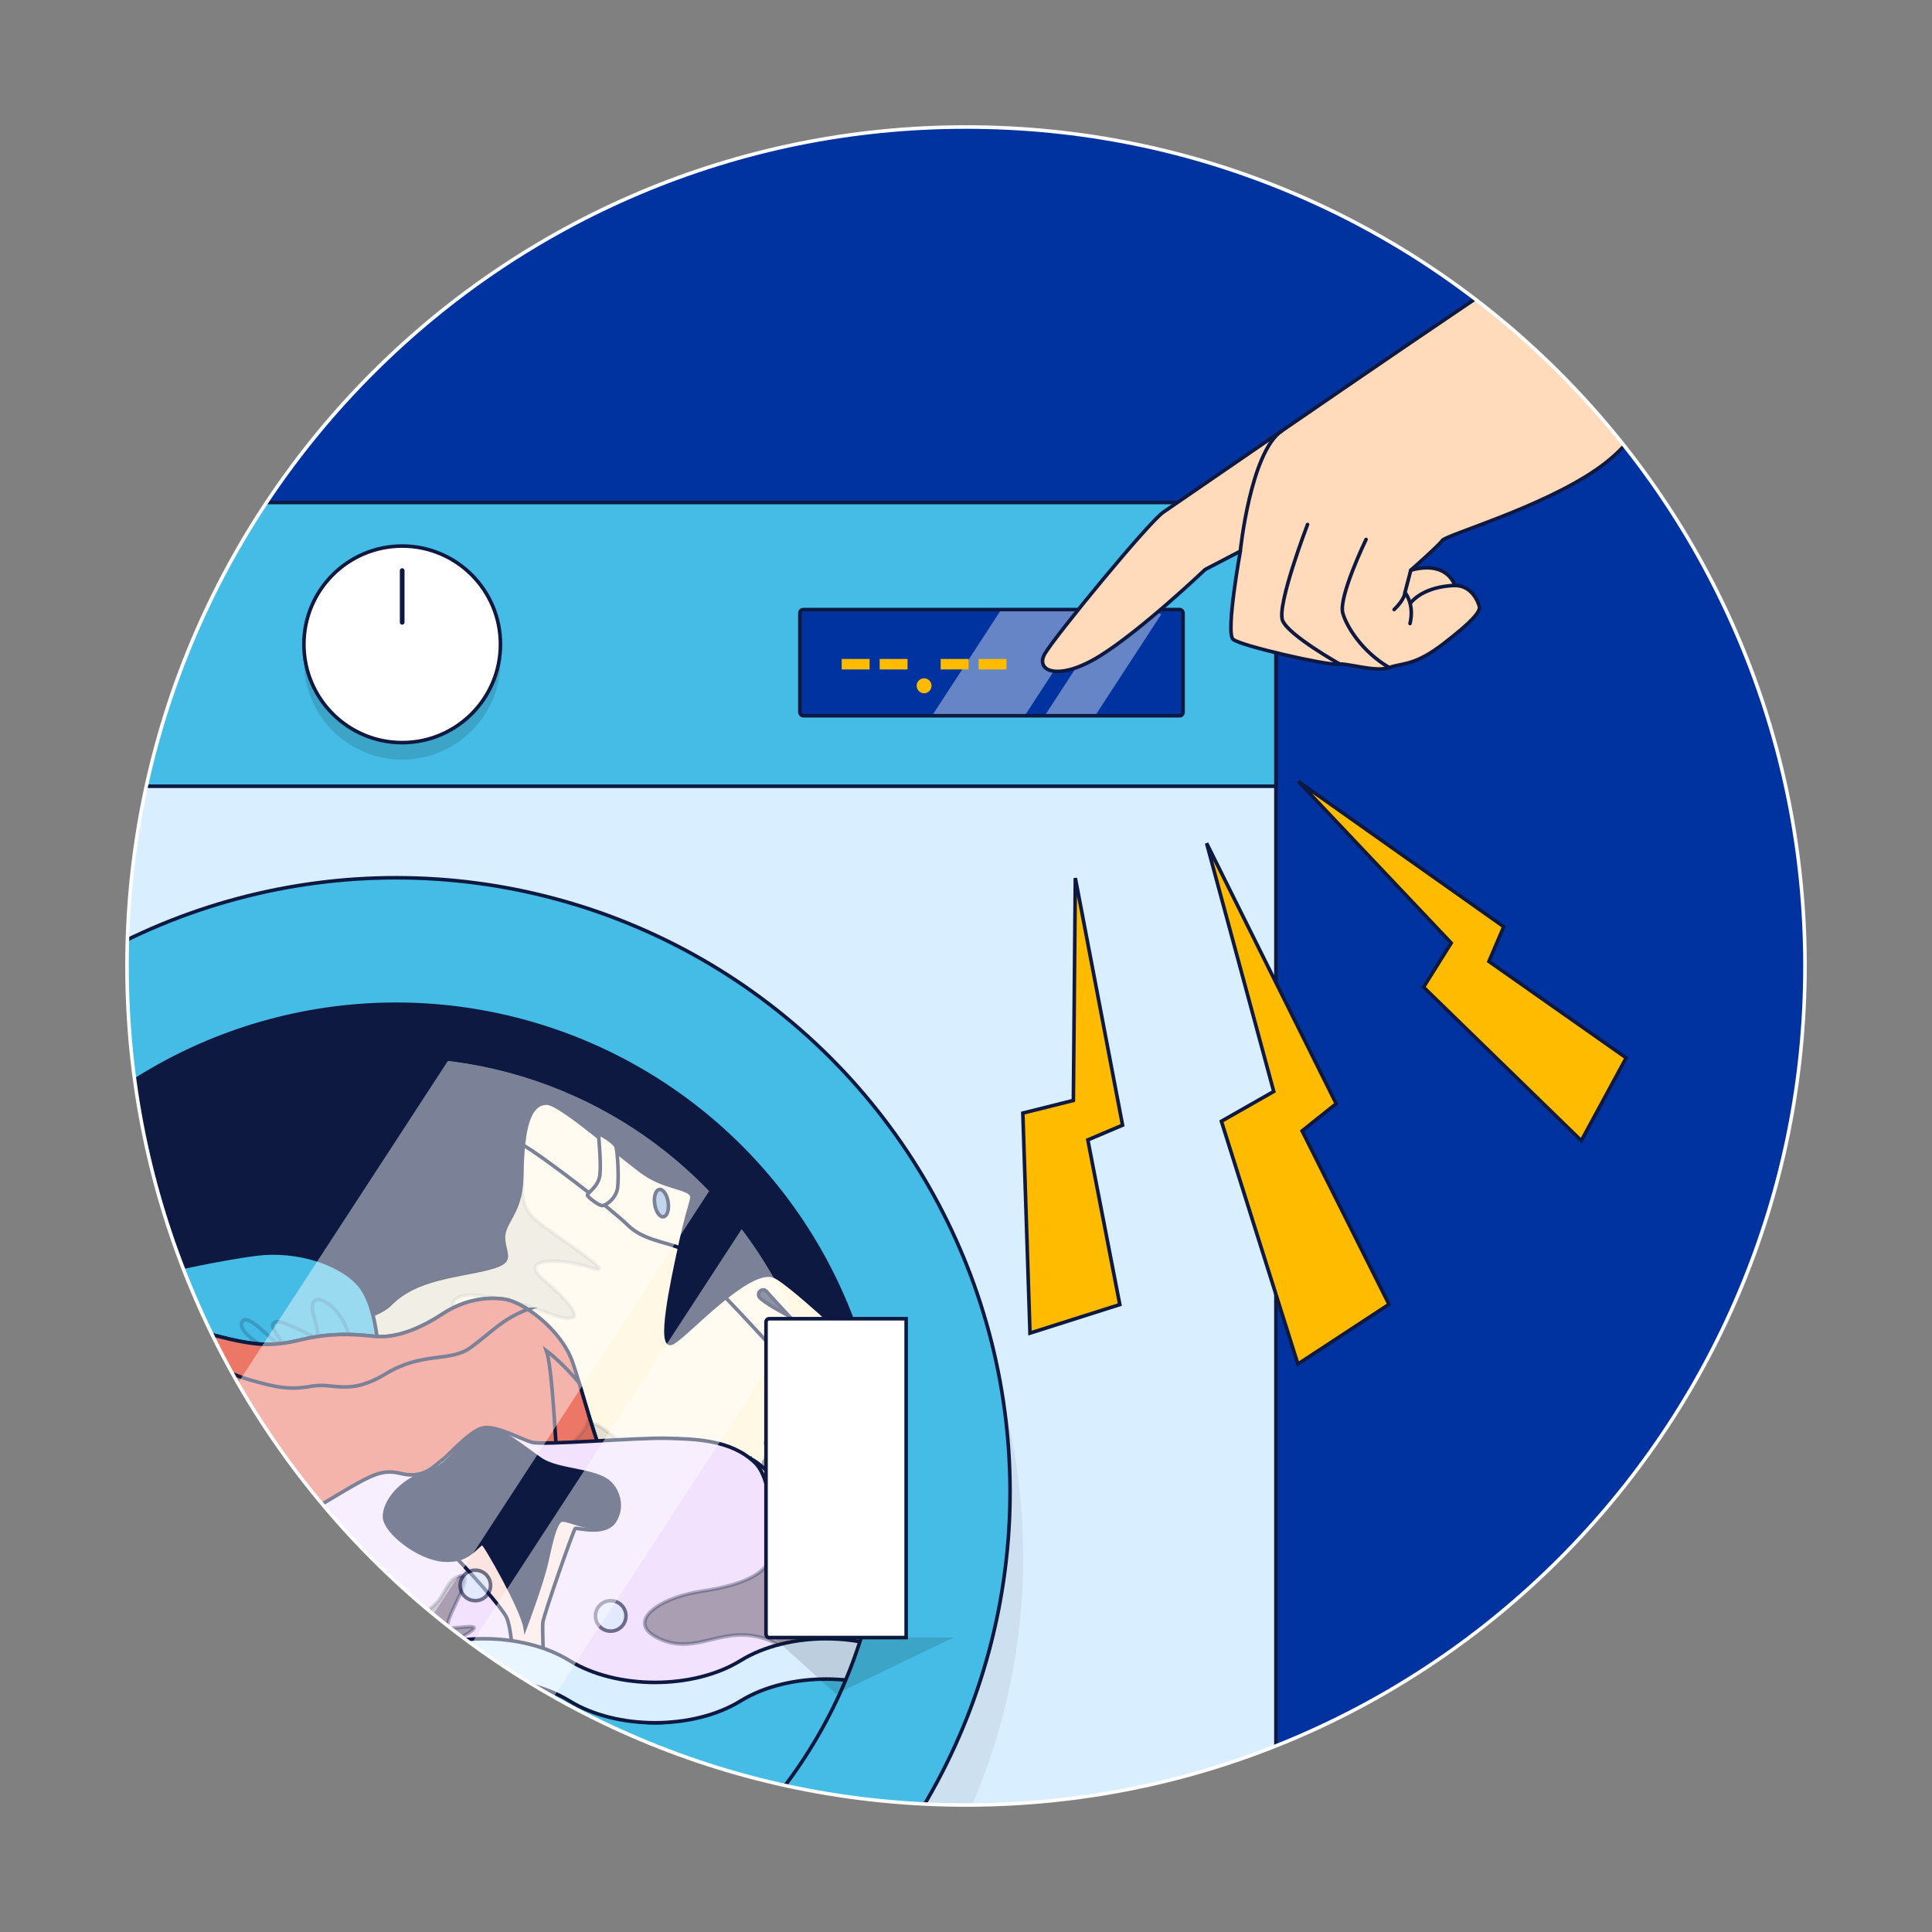 <?xml version="1.0" encoding="UTF-8"?><svg xmlns="http://www.w3.org/2000/svg" xmlns:xlink="http://www.w3.org/1999/xlink" viewBox="0 0 1080 1080"><rect x="0" y="0" width="1080" height="1080" fill="#808080" stroke="none"/><defs><style>.l,.m,.n{fill:none;}.o,.p,.q,.r,.s,.t,.u,.v,.w,.x,.y,.z,.aa,.ab,.ac,.ad,.ae,.af,.ag,.ah,.m,.n{stroke:#0e1941;}.o,.p,.q,.r,.s,.t,.u,.v,.w,.x,.y,.z,.aa,.ab,.ad,.ae,.af,.ag,.ah,.n{stroke-miterlimit:10;}.o,.p,.q,.s,.t,.u,.v,.w,.x,.y,.z,.aa,.ab,.ac,.ad,.ae,.af,.ag,.ah,.m,.n{stroke-width:2px;}.o,.ai{fill:#0e1941;}.p,.v,.ab,.aj,.ak,.al,.ae{mix-blend-mode:overlay;}.p,.v,.aj{opacity:.3;}.q{fill:#d7a23e;}.r{fill:#bac6d3;stroke-width:2.62px;}.r,.ac,.m{stroke-linecap:round;}.s{fill:#fff8e5;}.am{opacity:.06;}.am,.an{mix-blend-mode:multiply;}.an{opacity:.13;}.t{fill:#324057;}.u{fill:#fce4e1;}.v,.w{fill:#f2e2fd;}.x,.ao{fill:#0033a0;}.y{fill:#d9eeff;}.ap{isolation:isolate;}.aq,.ad{fill:#fb0;}.z,.ar{fill:#fff;}.aa{fill:#8eb2de;}.ab{opacity:.2;}.ab,.ag{fill:#45bce5;}.ac{fill:#ffdabb;}.ac,.m{stroke-linejoin:round;}.as{opacity:.45;}.at{opacity:.4;}.ak{opacity:.59;}.al,.ae{opacity:.1;}.au{clip-path:url(#h);}.av{clip-path:url(#e);}.aw{clip-path:url(#g);}.ax{clip-path:url(#f);}.ah{fill:#ed7766;}</style><clipPath id="e"><circle class="l" cx="540" cy="540" r="469.63"/></clipPath><clipPath id="f"><rect class="x" x="447.14" y="340.75" width="214.2" height="59.35" rx="1.91" ry="1.91"/></clipPath><clipPath id="g"><circle class="o" cx="221.42" cy="833.87" r="272.48" transform="translate(-524.78 400.81) rotate(-45)"/></clipPath><clipPath id="h"><circle class="l" cx="221.42" cy="833.87" r="242.68" transform="translate(-524.78 400.81) rotate(-45)"/></clipPath></defs><g class="ap"><g id="d"><g class="av"><circle class="ao" cx="541.68" cy="538.1" r="492.16"/><path class="y" d="M-285.56,282.47h992.48c3.49,0,6.33,2.84,6.33,6.33v1175.18c0,1.48-1.2,2.67-2.67,2.67H-289.22c-1.48,0-2.67-1.2-2.67-2.67V288.81c0-3.49,2.84-6.33,6.33-6.33Z"/><path class="ag" d="M-285.56,280.9h992.48c3.49,0,6.33,2.84,6.33,6.33v152.29H-291.89v-152.29c0-3.49,2.84-6.33,6.33-6.33Z"/><path class="an" d="M279.76,369.67c0,30.34-24.6,54.94-54.94,54.94s-54.94-24.6-54.94-54.94,109.89-30.34,109.89,0Z"/><circle class="z" cx="224.82" cy="360.19" r="54.94"/><line class="r" x1="224.82" y1="347.87" x2="224.82" y2="318.97"/><rect class="ao" x="447.14" y="340.75" width="214.2" height="59.35" rx="1.91" ry="1.91"/><g class="ax"><g class="at"><rect class="ar" x="541.37" y="300.09" width="43.41" height="150.47" transform="translate(296.22 -246.54) rotate(33.09)"/><rect class="ar" x="586.3" y="324.86" width="23.61" height="150.47" transform="translate(315.43 -261.64) rotate(33.09)"/></g></g><rect class="n" x="447.14" y="340.75" width="214.2" height="59.35" rx="1.91" ry="1.91"/><circle class="am" cx="221.42" cy="870.52" r="350.53" transform="translate(-550.7 411.54) rotate(-45)"/><circle class="ag" cx="221.42" cy="833.87" r="343.2" transform="translate(-524.78 400.81) rotate(-45)"/><circle class="ai" cx="221.42" cy="833.87" r="272.48" transform="translate(-524.78 400.81) rotate(-45)"/><g class="aw"><path class="o" d="M281.05,806.12c-8.92,13.21-3.05,56.88,10.49,68.05,13.55,11.18,69.14,77.39,87.75,99.3,4.85,12.58-13.63,24.75-28.3,35.85-14.68,11.1-25.95,11.3-46.49,9.91-20.54-1.39-47.78-26.37-52.51-47.27-4.73-20.9,7.37-53.89-9.76-71.13-17.13-17.24-18.96-30.82-15.74-59.02s54.56-35.7,54.56-35.7Z"/><path class="o" d="M306.5,620.84c6.64-6.11,58.72,24.23,75.09,36.63,16.37,12.4,38.87,37.09,49.74,41.41,10.87,4.32,101.23,101.19,105.43,119.37,4.2,18.18-164.3-3.18-175.38-14.39-11.08-11.21-64.32-174.35-54.89-183.02Z"/><path class="s" d="M305.76,616.66c-12.28-.24-13.69,21.35-14.12,41.7-.42,20.36-11.13,24.92-10.16,34.68.96,9.76,6.22,12.43-10.22,16.37-16.44,3.94-39,5.33-52.76,19.26-13.76,13.93-46.55,6.46-51.48,26.5-4.93,20.04-14.56,18.51-4.16,41.7,10.39,23.19,27.21,33.06,39.03,62.47,11.82,29.42,35.61,26.36,40.45,25.63,4.84-.72-3.88-32.58,5.13-41.85,9.01-9.27,49.16-32.09,59.13-31.6,9.97.49-18.12,24.48-19.02,35.01-.9,10.53-6,26.14-17.33,39.71-11.34,13.57,34.95,84.86,64.29,82.46,29.34-2.4,71.54-18.11,94.73-28.5,23.19-10.39,27.23-29.8,37.74-42.26,10.51-12.46,28.93-44.91,43.99-50.13,15.06-5.22,28.77-16.18,33.71-22.85,4.94-6.68-97.38-105.23-111.68-111.51-14.3-6.28-49.22,33.34-57.29,37.26-8.07,3.93-.08-33.64,4.03-52.57,4.1-18.93,5.27-21.08,6.99-27.77,1.72-6.69-13.59-5.39-26.48-14.36-12.89-8.96-46.66-39.22-54.5-39.38Z"/><path class="ae" d="M295.8,787c20.26,17.55,36.31,25.23,18.04-4.37-18.27-29.61-40.27-22.12-56.59-44.23-16.32-22.1,20.9-14.7,48.46-4.53,27.55,10.16,12.71-6.31-1.93-18.61-14.64-12.3,9.72-12.16,26.74-6.51,17.01,5.65-18.23-16.6-29.9-25.86-11.67-9.27-7.54-19.57-8.81-30.43h0c-.07,1.97-.12,3.94-.16,5.91-.42,20.36-11.13,24.92-10.16,34.68.96,9.76,6.22,12.43-10.22,16.38-16.44,3.94-39,5.33-52.76,19.26-13.76,13.93-46.55,6.46-51.48,26.5,7.33-9,32.34-7.95,53.15-3.57,20.81,4.38,55.37,17.84,75.63,35.39Z"/><path class="ae" d="M272.74,908.58c22.28-3.14,41.19-19.52,33.04-39.32-8.57-20.8-4.9-18.76,21.28-12.17,26.18,6.59,33.66,8.83,24.71-6.79-8.95-15.62,17.57-25.77-6.83-45.75-24.4-19.98-9.07.41-15.78,6.14-6.7,5.73-12.82,4.12-21.23-4.39-8.41-8.51-17.63-14.37-9.17-4.14,8.46,10.23-5.58,1.62-23.07-15.92-17.48-17.55-20.89-9.48-12.32,7.82,8.57,17.3,10.74,25.48,3.54,35.26h0c14.95-9.03,33.38-18.08,39.7-17.77,9.97.49-18.12,24.48-19.02,35.01-.9,10.53-5.99,26.14-17.33,39.71-3.2,3.83-1.81,12.25,2.49,22.31Z"/><g class="al"><path class="af" d="M422.38,873.92c15.39,27.1,14.55,24.28,1.42,29.18-10.03,3.74,5.96,18.06,24.11,23.29,8.24-9.52,12.33-20.42,19.1-28.44,9.23-10.94,24.54-37.27,38.33-47.07-10.38,5.74-51.89-60.63-58.61-64.17-6.84-3.6-39.74,60.11-24.35,87.21Z"/><path class="af" d="M505.86,850.53s0-.02,0-.02c-.07.06-.15.11-.23.17.07-.05.15-.1.22-.15Z"/></g><path class="s" d="M544.7,824.98c4.94-6.68-97.38-105.23-111.68-111.51-6.42-2.82-16.98,3.61-27.41,11.9.4.43.8.86,1.21,1.27,8.1,8.05,86.61,93.74,108.81,119.38,13.17-5.65,24.64-15.05,29.07-21.04Z"/><path class="s" d="M386.74,670.39c1.72-6.69-13.59-5.39-26.48-14.36-12.89-8.96-46.66-39.22-54.5-39.38-8.57-.16-11.84,10.3-13.19,23.55h0c10.78,6.13,49.55,35.93,58.42,44.69,8.16,8.05,20.02,9.16,28.89,12.65,3.99-18.35,5.15-20.54,6.85-27.16Z"/><path class="s" d="M344.31,640.93c.9,2.38,1.7,16.9.95,22.95s-6.72,10.24-8.73,10.05c-2.01-.19-7.23-4.2-8.09-5.56-.86-1.36,6.25-4.56,6.96-11.93.71-7.37-.97-21.96-.72-22.49.25-.53,8.62,4.31,9.62,6.98Z"/><path class="s" d="M466.56,739.27c-1.9.04-10.05,6.45-13.83,10.97-3.78,4.52-13.35,14.99-14.44,17.62-1.09,2.64,3.8,7.23,6.16,7.25,2.35.02,9.08-11.26,12.41-15.47,3.33-4.21,14.91-11.16,16.04-12.74,1.13-1.58-4.42-7.68-6.34-7.64Z"/><path class="s" d="M544.32,822.48c2.02,2.42,2.13,7.6.59,11.05-1.55,3.45-21.9,14.08-24.84,14.85-2.94.77-8.26-2.31-9.41-3.87s1.09-.99,2.44-.78c1.35.21,15.25-6.15,21.53-11.63,6.28-5.47,9.69-9.61,9.69-9.61Z"/><path class="t" d="M441.03,735.66s-10.32-11.08-12.43-13.61c-2.11-2.53-5.78.24-4.13,2.97,1.64,2.72,16.56,10.64,16.56,10.64Z"/><path class="aa" d="M370.88,680.18c-2.07.31-4.26-2.85-4.89-7.06-.63-4.21.54-7.88,2.61-8.19,2.07-.31,4.26,2.85,4.89,7.06.63,4.21-.54,7.88-2.61,8.19Z"/><g class="aj"><path class="z" d="M363.83,954.8c-.33,0-.62-.25-.66-.58-.04-.36.22-.7.58-.74,3.47-.42,7-.96,10.49-1.6.36-.06.71.17.77.53.07.36-.17.71-.53.77-3.52.64-7.08,1.19-10.57,1.61-.03,0-.05,0-.08,0ZM384.77,950.96c-.3,0-.57-.2-.64-.5-.09-.36.13-.72.48-.81,3.53-.88,6.95-1.86,10.19-2.92.35-.11.72.08.84.42.11.35-.08.73-.42.84-3.26,1.07-6.72,2.06-10.28,2.95-.05.01-.11.02-.16.02ZM404.96,944.26c-.26,0-.5-.15-.61-.4-.15-.34,0-.73.35-.87,3.37-1.46,6.55-3.04,9.45-4.72.32-.18.73-.07.91.24.18.32.08.72-.24.91-2.94,1.7-6.16,3.31-9.59,4.79-.09.04-.18.05-.26.05ZM423.26,933.51c-.19,0-.39-.08-.52-.25-.23-.29-.19-.7.1-.94,1.41-1.15,2.75-2.34,3.98-3.56,1.08-1.07,2.3-2.34,3.6-3.76.25-.27.67-.29.94-.04.27.25.29.67.04.94-1.32,1.44-2.55,2.72-3.65,3.81-1.26,1.25-2.63,2.47-4.08,3.64-.12.1-.27.15-.42.15ZM437.92,918.09c-.15,0-.3-.05-.43-.16-.28-.24-.32-.66-.08-.94,2.06-2.45,4.33-5.22,6.74-8.24.23-.28.65-.33.93-.1.29.23.33.65.1.94-2.42,3.02-4.7,5.8-6.76,8.26-.13.16-.32.24-.51.24ZM451.29,901.49c-.14,0-.29-.05-.41-.14-.29-.23-.34-.64-.11-.93,2.15-2.76,4.34-5.58,6.52-8.42.22-.29.64-.35.93-.12.29.22.35.64.12.93-2.19,2.85-4.37,5.67-6.53,8.43-.13.17-.33.26-.52.26ZM464.27,884.59c-.14,0-.28-.04-.4-.14-.29-.22-.35-.64-.13-.93,2.18-2.87,4.33-5.71,6.43-8.49.22-.29.64-.35.93-.13.29.22.35.64.13.93-2.1,2.78-4.25,5.63-6.43,8.5-.13.17-.33.26-.53.26ZM477.12,867.59c-.14,0-.28-.04-.4-.13-.29-.22-.35-.64-.13-.93,2.27-3.01,4.43-5.87,6.44-8.5.22-.29.64-.35.93-.13.29.22.35.64.13.93-2,2.63-4.16,5.49-6.43,8.5-.13.17-.33.26-.53.26ZM490.07,850.64c-.14,0-.29-.05-.41-.14-.29-.23-.34-.64-.11-.93,5.22-6.63,6.59-7.86,7.24-8.19.33-.17.73-.04.89.29.17.33.04.73-.29.89-.48.24-2.05,1.8-6.79,7.83-.13.17-.33.25-.52.25Z"/></g><path class="s" d="M418.9,944.67c-15.96,14.82-82.86,24.81-107.87,31.02-25.01,6.21-49.23-13.43-76.14-21.29-26.91-7.86-21.4,9.14-5.16,15.12,16.24,5.99,28.69-3.42,44.34,11.87,15.65,15.3,67.78,26.32,79.05,45.42,11.27,19.1-28.53,21.09-31.27,35.85-2.74,14.76-54.41.21-61.5-4.18-7.09-4.39-16.82-9.86-59.36-26.28-42.54-16.41-60.67-25.09-71.11-45.31-10.44-20.22,21.57-60.64,24.01-84.26,2.44-23.63,37.25-35.76,53.62-42.16,16.37-6.4,73.64,19.19,108.68,41.68,35.03,22.48,51.57,37.09,61.68,43.5,10.11,6.41,19.12,5.43,23.6,3.9,4.47-1.53,17.44-4.89,17.44-4.89Z"/><g class="aj"><path class="z" d="M345.46,1025.92s-.09,0-.13-.01c-1.08-.22-2.3-.54-3.63-.94-.35-.11-.55-.48-.44-.83.11-.35.47-.55.83-.44,1.29.39,2.48.7,3.52.91.36.07.59.43.52.79-.06.31-.34.53-.65.53ZM331.91,1021.3c-.09,0-.17-.02-.26-.05-2.95-1.24-6.23-2.71-9.73-4.38-.33-.16-.47-.55-.31-.89.16-.33.55-.47.89-.31,3.48,1.66,6.74,3.12,9.67,4.35.34.14.5.53.36.87-.11.25-.35.41-.61.41ZM312.67,1012.22c-.1,0-.21-.02-.3-.07-2.99-1.53-6.16-3.19-9.43-4.95-.32-.17-.44-.58-.27-.9.17-.32.58-.44.9-.27,3.26,1.75,6.43,3.42,9.41,4.94.33.17.46.57.29.9-.12.23-.35.36-.59.36ZM293.52,1003.01c-.06,0-.13-.01-.2-.03-2.82-.87-6.19-1.72-10.28-2.59-.36-.08-.59-.43-.51-.79.08-.36.43-.59.79-.51,4.13.88,7.53,1.74,10.4,2.62.35.11.55.48.44.83-.09.29-.35.47-.64.47ZM272.71,998.4s-.08,0-.12-.01c-3.06-.54-6.4-1.09-10.51-1.73-.36-.06-.61-.4-.55-.76.06-.36.39-.62.76-.55,4.11.65,7.46,1.2,10.53,1.74.36.06.6.41.54.77-.06.32-.34.55-.65.55ZM251.66,995.04s-.07,0-.1,0c-3.49-.53-7.02-1.07-10.54-1.62-.36-.06-.61-.4-.55-.76.06-.36.4-.61.76-.55,3.52.55,7.04,1.09,10.53,1.62.36.06.61.4.56.76-.05.33-.33.56-.66.56ZM230.6,991.72s-.07,0-.11-.01c-3.85-.65-7.29-1.27-10.51-1.89-.36-.07-.6-.42-.53-.78.07-.36.42-.6.78-.53,3.21.62,6.63,1.23,10.48,1.88.36.06.61.4.54.77-.05.32-.34.55-.65.55ZM209.68,987.63c-.05,0-.1,0-.15-.02-3.91-.91-7.29-1.83-10.34-2.78-.35-.11-.55-.48-.44-.83.11-.35.48-.54.83-.44,2.98.93,6.42,1.86,10.24,2.76.36.08.58.44.5.8-.07.31-.35.51-.65.51ZM189.48,980.96c-.1,0-.21-.02-.3-.07-4.29-2.21-6.94-4.56-8.08-7.2-.15-.34,0-.73.35-.87.34-.14.73.01.87.35,1,2.31,3.51,4.52,7.47,6.55.33.17.46.57.29.89-.12.23-.35.36-.59.36ZM182.86,963.82s-.08,0-.12-.01c-.36-.07-.6-.42-.53-.78.55-2.91.92-6.24,1.17-10.49.02-.37.33-.63.7-.62.37.02.65.34.63.7-.25,4.31-.63,7.7-1.19,10.66-.06.32-.34.54-.65.54ZM184.43,942.6h-.02c-.37-.01-.66-.32-.65-.68.09-3.48.19-7.07.39-10.67.02-.37.32-.67.7-.63.37.02.65.33.63.7-.2,3.57-.29,7.16-.38,10.63,0,.36-.31.65-.66.65ZM361.9,941.99c-.09,0-.18-.02-.27-.06-1.11-.5-3.04-1.41-5.68-2.65l-4-1.89c-.33-.16-.48-.55-.32-.88.16-.33.55-.48.88-.32l4,1.89c2.63,1.24,4.56,2.15,5.66,2.64.33.15.48.54.33.88-.11.25-.35.39-.61.39ZM342.55,932.96c-.09,0-.19-.02-.28-.06-2.99-1.38-6.24-2.86-9.69-4.42-.33-.15-.48-.54-.33-.88.15-.33.54-.49.88-.33,3.46,1.56,6.71,3.04,9.7,4.42.33.15.48.55.33.88-.11.24-.35.39-.6.39ZM323.12,924.21c-.09,0-.18-.02-.27-.06-3.15-1.38-6.42-2.79-9.78-4.22-.34-.14-.5-.53-.35-.87.14-.34.53-.5.87-.35,3.36,1.43,6.63,2.84,9.79,4.22.34.15.49.54.34.88-.11.25-.35.4-.61.4ZM185.82,921.35s-.06,0-.1,0c-.36-.05-.61-.39-.56-.75.58-3.99,1.38-7.41,2.43-10.47.12-.35.5-.53.84-.41.35.12.53.5.41.84-1.03,2.98-1.8,6.33-2.37,10.23-.05.33-.33.57-.66.57ZM303.49,915.89c-.08,0-.17-.02-.25-.05-3.25-1.33-6.55-2.66-9.88-3.96-.34-.13-.51-.52-.38-.86.14-.34.52-.51.86-.38,3.34,1.31,6.65,2.64,9.9,3.97.34.14.5.53.36.87-.11.26-.35.41-.62.41ZM283.65,908.11c-.08,0-.16-.01-.23-.04-3.41-1.27-6.78-2.49-10.01-3.62-.35-.12-.53-.5-.41-.85.12-.35.5-.52.85-.41,3.24,1.13,6.62,2.35,10.04,3.63.34.13.52.51.39.86-.1.27-.35.43-.62.43ZM193.15,901.65c-.14,0-.29-.05-.41-.14-.29-.23-.34-.65-.11-.93,2.27-2.87,5.08-5.17,8.37-6.82.33-.17.73-.03.89.3.16.33.03.73-.3.89-3.11,1.56-5.78,3.73-7.92,6.45-.13.17-.33.25-.52.25ZM263.53,901.1c-.07,0-.14-.01-.2-.03-3.52-1.13-6.95-2.17-10.17-3.09-.35-.1-.56-.47-.46-.82s.47-.56.82-.46c3.24.92,6.68,1.97,10.22,3.1.35.11.54.49.43.84-.09.28-.35.46-.63.46ZM243.03,895.29c-.05,0-.1,0-.15-.02-3.66-.87-7.16-1.6-10.39-2.16-.36-.06-.6-.41-.54-.77s.41-.6.77-.54c3.26.56,6.79,1.29,10.47,2.17.36.09.58.44.49.8-.07.31-.35.51-.65.51ZM211.42,892.05c-.33,0-.61-.24-.66-.58-.05-.36.21-.7.57-.75.62-.08,1.26-.15,1.91-.21,1.37-.12,2.8-.19,4.39-.18,1.4,0,2.89.05,4.44.16.37.03.64.34.62.71-.02.37-.34.62-.71.62-1.52-.1-2.99-.15-4.35-.15h-.05c-1.48,0-2.9.06-4.22.18-.63.06-1.25.12-1.86.2-.03,0-.06,0-.09,0Z"/></g><path class="ae" d="M348.32,1021.1c-16.97-15.72-60.24-26-74.26-39.7-15.65-15.3-28.1-5.88-44.34-11.87-16.24-5.99-21.75-22.98,5.16-15.12,26.91,7.86,51.13,27.5,76.14,21.29,9.52-2.36,25.12-5.28,41.66-8.8h0c-22.34,4.6-30.91,3.88-47.96-9.08-17.05-12.96-16.38-7.03-7.19,1.07,9.19,8.11-1.49,18.31-24.82,5.42-23.33-12.89-40.9-25.04-56.95-34.15-16.06-9.11-32.6,2.8-44.52,9.47-11.92,6.66-14.42-5.88-2.28-12.1,12.14-6.22,10.08-15.84-3.95-8.54-14.03,7.29-19.78,26.79-25.23,38.1-5.45,11.31-10.81,17.57,5.36,16.21s10.73,1.55,5.48,11.36c-5.25,9.81,27.37-3.26,37.07-5.33,9.7-2.07,40.13-9.87,51.27,9.88,11.14,19.75,4.67,14.42,23.73,11.26,19.06-3.16,39.45,18.67,55.01,22.02,11.38,2.45,20.84-1.39,30.62-1.37Z"/><g class="aj"><path class="z" d="M464.07,877.49c-.11,0-.21-.02-.31-.08-.36-.19-3.58-1.88-7.94-5.13-.29-.22-.36-.64-.14-.93.22-.29.64-.36.93-.14,4.28,3.18,7.41,4.84,7.75,5.01.12.07.23.17.3.3.13.26.08.57-.13.77-.13.12-.3.19-.47.19ZM448.12,865.52c-.17,0-.33-.06-.46-.19-2.6-2.54-5.01-5.23-7.15-8.01-.22-.29-.17-.71.12-.93.29-.22.71-.17.93.12,2.1,2.73,4.47,5.37,7.02,7.86.26.26.27.68.01.94-.13.13-.3.2-.48.2ZM435.21,848.69c-.24,0-.46-.12-.58-.35-1.73-3.17-3.19-6.48-4.33-9.83-.12-.35.07-.73.41-.84.35-.12.73.07.84.41,1.12,3.28,2.54,6.51,4.24,9.62.18.32.06.73-.27.9-.1.05-.21.08-.32.08ZM428.39,828.65c-.32,0-.61-.23-.66-.56-.13-.82-.24-1.66-.34-2.5-.32-2.82-.48-5.57-.48-8.2,0-.37.3-.67.66-.67h0c.37,0,.66.3.67.66,0,2.58.16,5.28.47,8.05.09.83.2,1.64.33,2.45.06.36-.19.7-.56.76-.03,0-.07,0-.1,0ZM428.54,807.48s-.08,0-.13-.01c-.36-.07-.6-.42-.53-.78.71-3.68,1.81-7.13,3.28-10.26.16-.33.55-.47.88-.32.33.16.48.55.32.88-1.42,3.03-2.49,6.38-3.18,9.94-.06.32-.34.54-.65.54ZM437.63,788.56c-.16,0-.32-.06-.45-.17-.27-.25-.29-.67-.04-.94,4.38-4.79,8.49-6.51,8.66-6.58.34-.14.73.02.87.36.14.34-.02.73-.36.87-.04.02-4.02,1.7-8.19,6.25-.13.14-.31.22-.49.22Z"/></g><path class="ag" d="M21.03,755.03c-23.05.18-64.19,33.58-78.01,47.4-13.83,13.83,0,27.98,18.43,37.86,18.43,9.88,25.02,21.07,36.87,26.99,11.85,5.93,17.78.66,36.21-3.95,18.43-4.61,9.22,19.75-23.7,25.68-32.92,5.93-41.48,35.55-9.88,46.08,31.6,10.53,95.46,28.31,129.04,14.48,33.58-13.83,63.2-50.69,104.02-51.35,40.82-.66,40.16-28.97,3.95-70.44-36.21-41.48-49.38-57.93-67.81-72.75-18.43-14.81,26.17,12.34,33.08,15.31,6.91,2.96,13.83,1.48,10.62-6.42-3.21-7.9-2.47-33.33-13.08-45.67-10.62-12.34-35.06-20-57.03-17.28-21.97,2.72-53.82,10.12-60.24,11.6-6.42,1.48,0,41.97-62.46,42.46Z"/><path class="ab" d="M80.94,831.23c-25.74,9.76-23.96,19.52-19.3-1.33,4.66-20.86,43.49-39.05,32.17-40.38-11.32-1.33-24.18,7.54-42.82,25.29-18.64,17.75-27.29,30.4-40.6,36.61-6.66,3.11-22.32,1-37.75-4.09,10.6,7.77,16.6,15.4,25.68,19.94,11.85,5.93,17.78.66,36.21-3.95,18.43-4.61,9.22,19.75-23.7,25.68-13.15,2.37-22.4,8.52-26.77,15.73,11.76-14.63,25.27-3.84,52.73-9.59,27.51-5.76,33.28-20.65,59.08-38.84,25.8-18.19,10.81-34.83-14.93-25.07Z"/><path class="ab" d="M260.24,890c.56-5.91-1.37-10.85-4.13-13.95-7.55-8.5-28.29-16.97-55.25-19.64-26.96-2.66-61.57,23.96-77.55,40.6-15.98,16.64-19.3,22.96,10.98,13.31,30.29-9.65,42.93-29.62,73.22-36.94,30.29-7.32,42.6,13.65,26.96,13.65s-16.64,7.65-46.93,14.31c-30.29,6.66-54.91,14.42-70,33.95-15.08,19.52-37.13,18.32-67.93,13.27,28.64,6.17,60.05,9.38,80.37,1.02,33.58-13.83,63.2-50.69,104.02-51.35,12.71-.21,21.39-3.09,26.24-8.22Z"/><path class="ab" d="M170.14,755.03c-18.43-14.81,26.17,12.34,33.08,15.31,1.57.67,3.14,1.1,4.59,1.3-9.76-2.83-7.88-11.84-13.78-28.21-5.91-16.39-23.38-24.55-18.64-7.74,4.74,16.81,1.66,11.9-6.82,8.15-8.49-3.74-13.65-6.82-15.89-3.91-2.25,2.91,9.98,15.06,3.83,11.81-6.16-3.25-17.89-18.14-21.13-12.9-3.25,5.24,11.07,14.23,25.88,22.55,14.81,8.32,18.3,8.99,20.3,12.98,2,3.99-8.15.83-18.14,6.66-9.98,5.82-.67,7.49,14.64,3.33,15.31-4.16,24.79,5.49,30.18,9.27-15.91-18.16-25.85-28.75-38.1-38.59Z"/><path class="ag" d="M-60.96,807.7c-.76,11.33,10.88,20.42,30.85,21.42,19.97,1,32.62-1,42.6,4.99,9.98,5.99,0,8.99,3.33,28.62,3.33,19.64-.67,27.96-5.66,31.62-4.99,3.66-32.62-5.66-49.26-22.96-16.64-17.31-21.97-20.63-25.13-38.77-3.16-18.14,3.26-24.91,3.26-24.91Z"/><path class="ah" d="M94.21,1030.47c-6.07-10.11-10.11-16.98-14.15-36.4-4.04-19.41-12.13-31.14-19.41-44.89-7.28-13.75-3.55-14.15-16.54-36.4-12.99-22.24-27.2-38.42-25.76-61.87,1.45-23.46,10.48-85.46,16.68-91.93,6.2-6.47,11.59-21.03,14.02-22.11,2.43-1.08,48.6,3.84,71.24,9.71,22.65,5.86,31.75,6.27,47.72,2.43,15.97-3.84,28.31-3.44,40.84-2.02,12.54,1.42,26.22-4.45,38.62-12.54,12.4-8.09,25.07-9.71,35.05-8.09,9.98,1.62,31.27,16.58,37.74,35.59,6.47,19.01,16.98,63.49,27.5,71.17,10.51,7.68,24.26,23.86,23.05,42.46-1.21,18.6.67,30.87-12.27,30.06-12.94-.81-22.38-7.01-24.8.27-2.43,7.28,16.18,6.74,26.15,13.48,9.98,6.74,4.25,39.09,3.44,61.54-.81,22.44-25.68,45.49-29.52,38.01-3.84-7.48-18.8-14.15-30.73-21.23-11.93-7.08-37.2-16.18-42.06-26.08-4.85-9.91-26.76-32.82-29.45-38.76-2.7-5.93-.27,14.56,2.7,24.53,2.97,9.98,8.76,28.38,8.76,35.05-.4,2.02-11.32-3.24-30.13,2.83-18.8,6.07-27.3,7.89-47.92,7.28-20.62-.61-39.83,2.22-50.95,6.67-11.12,4.45-19.82,21.23-19.82,21.23Z"/><path class="ah" d="M105.25,944.62c-6.99-8.32-17.64-17.64-23.96-43.93-6.32-26.29-24.41-16.53-37.8-46.58-13.4-30.05-8.35-65.03-8.35-65.03-8.54,19.34-13.6,50.2-16.35,72.58,2.63,18.03,14.4,32.44,25.31,51.13,12.99,22.24,9.26,22.65,16.54,36.4,7.28,13.75,15.37,25.48,19.41,44.89,4.04,19.41,8.09,26.29,14.15,36.4,0,0,8.69-16.78,19.82-21.23,4.68-1.87,10.81-3.45,17.85-4.62-8.11-22.47-21.27-53.63-26.62-60.01Z"/><path class="ah" d="M370.82,875.59c1.21-18.6-12.54-34.78-23.05-42.46-8.8-6.43-17.59-38.6-24.02-60.08-9.84-11.79-18.36-18.02-18.36-18.02,5.32,15.09,5.88,97.07,11.87,114.71,5.99,17.64,33.28,30.95,45.5,35.61,8.31-2.07,7-13.49,8.06-29.76Z"/><path class="q" d="M94.21,1030.47c-.64,9.55,12.13-5.46,32.55-13.14,20.42-7.68,25.68-4.45,44.28-8.9,18.6-4.45,38.42-1.82,52.37-5.66,13.95-3.84,21.43-4.04,19.61-10.31-1.82-6.27-72.59-4.65-83.91-2.83-11.32,1.82-13.35,1.21-33.16,10.72-19.82,9.5-31.14,21.03-31.75,30.13Z"/><path class="ah" d="M295.04,731.92c-4.77-3.06-9.25-5.03-12.52-5.56-9.98-1.62-22.65,0-35.05,8.09-12.4,8.09-26.08,13.95-38.62,12.54-12.54-1.42-24.87-1.82-40.84,2.02-15.97,3.84-25.07,3.44-47.72-2.43-22.65-5.86-68.82-10.78-71.24-9.71-1.99.88-5.97,10.83-10.76,17.95h0c6.04-4.6,27.47-4.16,39.47,0,12,4.16,11.73,1.6,26.29,4.03,14.56,2.43,19.88,7.95,35.25,12.4,15.37,4.45,22.44,5.86,34.98,3.64,12.54-2.22,20.62,5.66,41.25-6.87,20.62-12.54,35.99-6.47,47.31-14.56,11.32-8.09,17.49-15.98,32.2-21.54Z"/><path class="ae" d="M66.85,867.91c11.45,1.91,49.61-13.75,82.23-8.63,32.62,5.12,51.76,12.67,64.97,12.94,13.21.27,34.64-14.42,68.61-17.25,33.97-2.83,60.26-25.48,46.91-22.24-13.35,3.24-28.71,16.18-56.62,13.35-27.9-2.83-42.73,23.99-58.37,21.57-15.64-2.43-44.48-23.46-76.3-22.92-31.81.54-81.15,21.57-71.44,23.19Z"/><path class="ae" d="M78.73,943.37c-28.84,13.76-15.98-23.52-9.76-35.06,6.21-11.54-18.64-19.53-30.68-25.29-12.04-5.77,1.83-33.73,24.91-43.93,23.08-10.21,12.43-22.19-6.21-14.2-18.64,7.99-20.86-11.98,6.21-17.31,27.07-5.33,48.81-18.64,9.32-15.98-39.49,2.66-48.4,11.84-45.09-6.97-4.3,21.82-8.17,51.61-9.08,66.29-1.45,23.46,12.77,39.63,25.76,61.87,12.99,22.24,9.26,22.65,16.54,36.4,7.28,13.75,15.37,25.48,19.41,44.89-.9-20.74,27.52-64.46-1.32-50.71Z"/><path class="ae" d="M253.35,897.11c18.3-13.31,65.23-39.27,27.62-33.28-37.61,5.99-41.93,41.6-56.25,30.29-14.31-11.32-24.3,1.66-10.32,22.63,13.98,20.97-9.65-1-31.95,0-22.3,1-10.65,7.32,14.64,12.98,25.29,5.66,34.61,25.96,41.93,43.84h0c-1.65-5.87-3.48-11.81-4.77-16.15-2.97-9.98-5.39-30.46-2.7-24.53,2.7,5.93,24.6,28.85,29.45,38.76,2.02,4.12,7.56,8.09,14.2,11.84,0,0,0,0,0,0-10.59-5.49-9.23-27.79-13.89-39.1-4.66-11.32,21.63-29.62,30.29-47.59,8.65-17.97-25.29,14.31-39.27,24.13-13.98,9.82-17.31-10.49,1-23.8Z"/><path class="ae" d="M347.77,833.13c-6.78-4.95-13.55-25.19-19.24-44.04,0,0,0,0,0,0,3.89,13.08-20.93,29.48-44.89,31.34-23.96,1.86-46.59,10.45-30.95,17.11,15.64,6.66,40.94-1,57.91-10.32,16.97-9.32,25.29-9.32,28.29,1.66,3,10.98,23.63,23.96,16.31,23.43-7.32-.53-22.63,4.19-2.33,13.84,20.3,9.65,1,24.96-11.65,22.3-12.65-2.66-19.3-5.33-36.94.33-17.64,5.66,5.33,30.95,25.63,28.29,20.3-2.66,34.45,9.84,35.8,22.29-.13-9.49-1.52-17.08-5.79-19.97-9.98-6.74-28.58-6.2-26.15-13.48,2.43-7.28,11.86-1.08,24.8-.27,12.94.81,11.05-11.46,12.27-30.06,1.21-18.6-12.54-34.78-23.05-42.46Z"/><path class="w" d="M419.19,815.19c8.33,4.11,12.12,11.59,15.66,10.66,3.54-.92,1.92-15.78,12.87-8.97,10.95,6.81,12.39,13.01,23.54,14.25,11.15,1.24,25.56,17.96,24.78,43.71-.78,25.74-8.58,35.82,3.14,49.8,11.72,13.98,12.99,33.46,15.23,42.51,2.24,9.05,23.96,15.8,30.35,21.7,6.39,5.9,5.95,18.93-19.16,36.37-25.11,17.45-17.82,17.4-36.4,11.68-18.58-5.72-6.93-20.18-23.69-47.37-16.77-27.2-45.31-131.89-45.12-143.07.19-11.18-1.19-31.27-1.19-31.27Z"/><path class="w" d="M247.63,815.76c-4.66,3.38-10.56,11.11-23.29,7.99-12.73-3.12-17.58,1.3-51.07,21.04-33.48,19.74-58.2,41.82-58.04,51.93.16,10.11,1.59,21.66,14.75,43.99,13.16,22.32,11.71,41.61,12.74,56.5,1.03,14.89,15.4,31.37,44.38,50.89,28.98,19.52,56.69,40.01,83.2,28.22,26.51-11.79,52.04-64.46,85.22-55.7,33.19,8.76,106.38-.95,122.66-12.62,16.29-11.66,13.92-41.55,9.87-56.74-4.05-15.19-45.17-44.22-51.4-58.04-6.23-13.82-1.11-62.41-14.52-75.45-13.42-13.05-33.42-13.34-49.57-13.77-16.15-.42-69.25,4.02-75.26,2.25-6.01-1.77-19.16-9.01-26.52-8.21-7.37.8-19.64,15.17-23.15,17.71Z"/><path class="p" d="M478.18,1008c16.29-11.66,13.92-41.55,9.87-56.74-4.05-15.19-45.17-44.22-51.4-58.04-2.73-6.05-3.28-18.78-4.16-32.27h0c1.64,18.23-16.68,25-40.68,28.62-24,3.62-43.44,17.71-22.57,26.81,20.87,9.1,34.87-8.58,59.44.02,24.58,8.6,49.21,56.01,29.98,52.01-19.23-4-21.04-19.42-54.66-20.14-33.62-.71-37.19-4.92-37.78,10.86-.59,15.78,39.79.45,65.92,10.12,26.13,9.68-10.94,15.44-62.58,12.84-51.64-2.6-65.65,33.32-79.35,59.09-13.68,25.75-62.48,31.87-80.86,21.69,20.99,13.18,41.29,22.17,60.93,13.44,26.51-11.79,52.04-64.46,85.22-55.7,33.19,8.76,106.38-.95,122.66-12.62Z"/><path class="u" d="M250.67,866.21s26.07,27,32.18,37.32c6.11,10.31,6.22,87.07,6.24,89.85.02,2.78,8.44,7.95,9.53,8.31,1.1.36,7.04-7.75,7.4-8.85.36-1.1-3.25-80.96-2.58-85.82.67-4.87,17.12-51.71,18.09-52.55.97-.84,18.92,5.11,23.09-6.28,4.17-11.39-82.01-.82-82.01-.82l-11.93,18.85Z"/><path class="o" d="M271.66,798.77c-11.51.72-18.11,20.43-32.99,24.58-14.87,4.15-24.18,16.71-23.71,24.84.47,8.12,18.58,22.71,32.76,23.87,14.18,1.16,17.82-7.35,21.98-9.46,1.46.3,22.15,36.7,23.88,47.32,0,0,9.38-25.01,11.92-36.49,2.54-11.48,4.67-21.18,7.62-23.33,2.96-2.15,13.4,5.3,24.23,3.29,10.82-2.01,11.36-17.09,3.39-24.54-7.96-7.45-28.66-6.36-38.49-13.04-9.83-6.68-21.99-17.58-30.6-17.04Z"/><path class="p" d="M245.56,894.23c-9.04,11.8-46.31,27.67-26.7,27.6,19.61-.06,28.69-.52,41.17-7.85,12.48-7.34-1.79-3.82-8.43-3.89-6.63-.07,13.66-28.44,7.03-29.08-6.64-.65-9.75,8.89-13.07,13.22Z"/><path class="p" d="M514.4,967.15c-2.24-9.05-3.51-28.53-15.23-42.51-11.72-13.98-3.93-24.06-3.14-49.8.02-.81.03-1.61.03-2.4-.64,11.74-8.14,26.79-14.15,11.14-6.01-15.66-23.99-25.24-18.3-5.98,5.69,19.26,25.45,39.98,14.35,33.78-11.1-6.19-16.68-1.74,1.32,9.28,18.01,11.02,22.02,23.17,23.8,33.45,1.78,10.28,6.55,5.28-1.77,18.53-8.32,13.26-17.97,32.92-4.51,19.35,13.46-13.57,20.84-18.3,30.79-13.06-6.34-3.49-12.09-7.37-13.18-11.79Z"/><path class="w" d="M121.85,889.18c10.59-1.65,46.75,11.8,71.24,29.16,24.49,17.36,24.13,26.95,24.34,45.39.22,18.44,38.54,15.71,52.74,21.04,14.2,5.33-1.75,73.26-11.5,79.78-9.76,6.52-15.63,11.76-28.61-9.34-12.98-21.11-19.96-26.62-33.33-33.07-13.38-6.45-18.86-5.93-21.33-23.84-2.47-17.91-4.77,13.46-11.6,3.83-6.84-9.63-8.2-16.77-13.96-27.44-5.76-10.66-18.39-20.1-26.47-34.99-8.08-14.89-17.1-48.1-1.52-50.52Z"/><path class="w" d="M270.18,984.77c-12.86-4.83-45.48-3.05-51.71-16.34h0c-3.44-6.35-7.55-7.23-7.48,9.37.03,6.95,18.84,25.1,32.62,29.6,13.78,4.5,21.13,1.82,12.34,19.51-8.78,17.7-13.34,40.8-9.13,41.56,1.64.29,4.34,0,7.36-.96,1.43-.89,2.91-1.91,4.5-2.97,9.75-6.52,25.7-74.44,11.5-79.78Z"/><path class="v" d="M233.07,1027.65c-9.93,17.01-17.58-.04-24.14-7.89-6.56-7.85,1.2-15.01-7.87-11.7-9.07,3.31-12,.93-16.19-10.71-4.19-11.64,8.65-30.84,21.77-44.81,13.12-13.97-3.75-10.35-19.51,6.46-15.76,16.82-18.6,29.87-15.38,9.52,3.22-20.34-5.45-22.6-13.02-12.55-7.55,10.04-21.89,2.03-31.69-10.3,7.85,11.58,17.86,19.85,22.8,29,5.76,10.66,7.12,17.81,13.96,27.44,6.84,9.63,9.13-21.74,11.6-3.83,2.47,17.91,7.95,17.39,21.33,23.84,13.38,6.45,20.36,11.96,33.33,33.07-3.58-11.15,12.93-44.56,3-27.55Z"/><path class="ag" d="M720.8,963.04l-19.81-19.6c-26.42-26.14-69.25-26.14-95.67,0h0c-26.42,26.14-69.25,26.14-95.67,0h0c-26.42-26.14-69.25-26.14-95.67,0h0c-26.42,26.14-69.25,26.14-95.67,0h0c-26.42-26.14-69.25-26.14-95.67,0h0c-26.42,26.14-69.25,26.14-95.67,0h0c-26.42-26.14-69.25-26.14-95.67,0h0c-26.42,26.14-69.25,26.14-95.67,0h0c-26.42-26.14-69.25-26.14-95.67,0h0c-26.42,26.14-69.25,26.14-95.67,0h0c-26.42-26.14-69.25-26.14-95.67,0l-19.81,19.6,591.73,370.77,500.25-370.77Z"/><path class="y" d="M-255.69,950.83h0c26.42,16.28,69.25,16.28,95.67,0,26.42-16.28,69.25-16.28,95.67,0h0c26.42,16.28,69.25,16.28,95.67,0,26.42-16.28,69.25-16.28,95.67,0,26.42,16.28,69.25,16.28,95.67,0,26.42-16.28,69.25-16.28,95.67,0,26.42,16.28,69.25,16.28,95.67,0,26.42-16.28,69.25-16.28,95.67,0,26.42,16.28,69.25,16.28,95.67,0h0c26.04-16.04,67.99-16.24,94.49-.66l20.99-9.69-19.81-12.21c-26.42-16.28-69.25-16.28-95.67,0h0c-26.42,16.28-69.25,16.28-95.67,0-26.42-16.28-69.25-16.28-95.67,0-26.42,16.28-69.25,16.28-95.67,0-26.42-16.28-69.25-16.28-95.67,0-26.42,16.28-69.25,16.28-95.67,0-26.42-16.28-69.25-16.28-95.67,0-26.42,16.28-69.25,16.28-95.67,0h0c-26.42-16.28-69.25-16.28-95.67,0-26.42,16.28-69.25,16.28-95.67,0h0c-26.42-16.28-69.25-16.28-95.67,0l-19.81,12.21,22.57,8.81c26.56-14.67,67.38-14.19,92.91,1.54Z"/><g class="ak"><path class="y" d="M69.53,1033.75c0,9.41-7.63,17.04-17.04,17.04s-17.04-7.63-17.04-17.04,7.63-17.04,17.04-17.04,17.04,7.63,17.04,17.04Z"/><path class="y" d="M274.23,886.27c0,4.71-3.81,8.52-8.52,8.52s-8.52-3.81-8.52-8.52,3.81-8.52,8.52-8.52,8.52,3.81,8.52,8.52Z"/><path class="y" d="M349.91,903.31c0,4.71-3.81,8.52-8.52,8.52s-8.52-3.81-8.52-8.52,3.81-8.52,8.52-8.52,8.52,3.81,8.52,8.52Z"/><circle class="y" cx="222.39" cy="894.79" r="6.02"/><path class="y" d="M87.82,986.33c0,7.8-6.32,14.12-14.12,14.12s-14.12-6.32-14.12-14.12,6.32-14.12,14.12-14.12,14.12,6.32,14.12,14.12Z"/><circle class="y" cx="98.72" cy="1026.64" r="12.82"/></g></g><circle class="n" cx="221.42" cy="833.87" r="272.48" transform="translate(-524.78 400.81) rotate(-45)"/><g class="au"><g class="as"><rect class="ar" x="126.57" y="542.42" width="162.11" height="529.46" transform="translate(474.32 17.55) rotate(33.09)"/><rect class="ar" x="292.22" y="618.3" width="54.71" height="529.46" transform="translate(533.9 -31.26) rotate(33.09)"/></g></g><path class="z" d="M430.05,737.16h76.5v178.24h-76.5c-1.02,0-1.85-.83-1.85-1.85v-174.55c0-1.02.83-1.85,1.85-1.85Z"/><polygon class="an" points="532.98 915.41 467.38 946.96 432.41 915.41 532.98 915.41"/><polygon class="ad" points="776.47 729.13 725.53 762.52 682.77 626.8 712.02 610.13 674.5 471.38 746.95 616.97 727.89 632.18 776.47 729.13"/><polygon class="ad" points="625.98 729.27 575.77 745.22 571.77 622.21 600.02 615.15 601.11 490.83 627.52 628.98 608.1 637.21 625.98 729.27"/><polygon class="ad" points="909.07 591.35 883.95 637.66 795.76 551.82 811.21 527.14 725.77 436.83 840.62 518.03 832.33 537.43 909.07 591.35"/><circle class="l" cx="541.68" cy="538.1" r="492.16"/><path class="ac" d="M1174.86,11.57c-13.42,3.7-280.7,111.15-309.55,128.73-28.85,17.59-206.8,140.51-214.92,145.96-8.13,5.45-60.99,69.79-66.39,79.31-5.4,9.51,7.51,15.58,30.81,1.13,23.3-14.45,58.89-48.35,58.89-48.35l19.65-10.23s-8.28,45.62-4.06,49.27c4.22,3.65,53.09,14.74,58.41,13.89,5.32-.85,21.03,4.68,28.89,1.9,7.86-2.79,13.97-.77,30.25-13.28,16.28-12.51,20.91-18.1,20.12-20.97-.79-2.87-4.47-11.72-13.69-11.64,0,0-3.93-14.26-24.62-8.55,0,0,15.43-13.58,17.66-16.66,2.23-3.08,55.33-18.26,86.4-39.78,31.06-21.52,29.68-44.66,35.25-46.81,5.57-2.15,284.25-90.79,284.25-90.79l-37.33-113.12Z"/><path class="m" d="M693.33,308.13s5.62-55.22,23.16-67.27"/><path class="m" d="M730.93,293.18s-17.4,45.41-13.95,53.73c3.46,8.33,31.9,24.29,31.9,24.29"/><path class="m" d="M763.63,301.56s-15.52,32.17-13,41.18c2.13,7.61,10.88,21.62,25.94,30.44"/><path class="m" d="M813.25,327.3s-16.21-.17-24.54,9.51"/><path class="ac" d="M788.63,318.74l-3.24,12.48s.01,3.68-6.06,9.52"/><path class="ac" d="M785.38,331.22s5.47,6.35,2.83,17.34"/><path class="aq" d="M470.51,374.23v-5.88h15.6v5.88h-15.6Z"/><path class="aq" d="M491.73,374.23v-5.88h15.6v5.88h-15.6Z"/><path class="aq" d="M516.58,387.54c-1.14,0-2.12-.42-2.94-1.25-.81-.83-1.22-1.82-1.22-2.96s.41-2.08,1.22-2.91,1.79-1.25,2.94-1.25,2.12.42,2.94,1.25,1.22,1.8,1.22,2.91-.41,2.13-1.22,2.96c-.81.83-1.79,1.25-2.94,1.25Z"/><path class="aq" d="M525.84,374.23v-5.88h15.6v5.88h-15.6Z"/><path class="aq" d="M547.05,374.23v-5.88h15.6v5.88h-15.6Z"/></g><path class="ar" d="M540,72c63.18,0,124.47,12.37,182.17,36.78,55.73,23.57,105.78,57.32,148.76,100.3,42.98,42.98,76.73,93.03,100.3,148.76,24.4,57.7,36.78,118.99,36.78,182.17s-12.37,124.47-36.78,182.17c-23.57,55.73-57.32,105.78-100.3,148.76-42.98,42.98-93.03,76.73-148.76,100.3-57.7,24.4-118.99,36.78-182.17,36.78s-124.47-12.37-182.17-36.78c-55.73-23.57-105.78-57.32-148.76-100.3-42.98-42.98-76.73-93.03-100.3-148.76-24.4-57.7-36.78-118.99-36.78-182.17s12.37-124.47,36.78-182.17c23.57-55.73,57.32-105.78,100.3-148.76,42.98-42.98,93.03-76.73,148.76-100.3,57.7-24.4,118.99-36.78,182.17-36.78M540,70c-259.57,0-470,210.43-470,470s210.43,470,470,470,470-210.43,470-470S799.57,70,540,70h0Z"/></g></g></svg>
